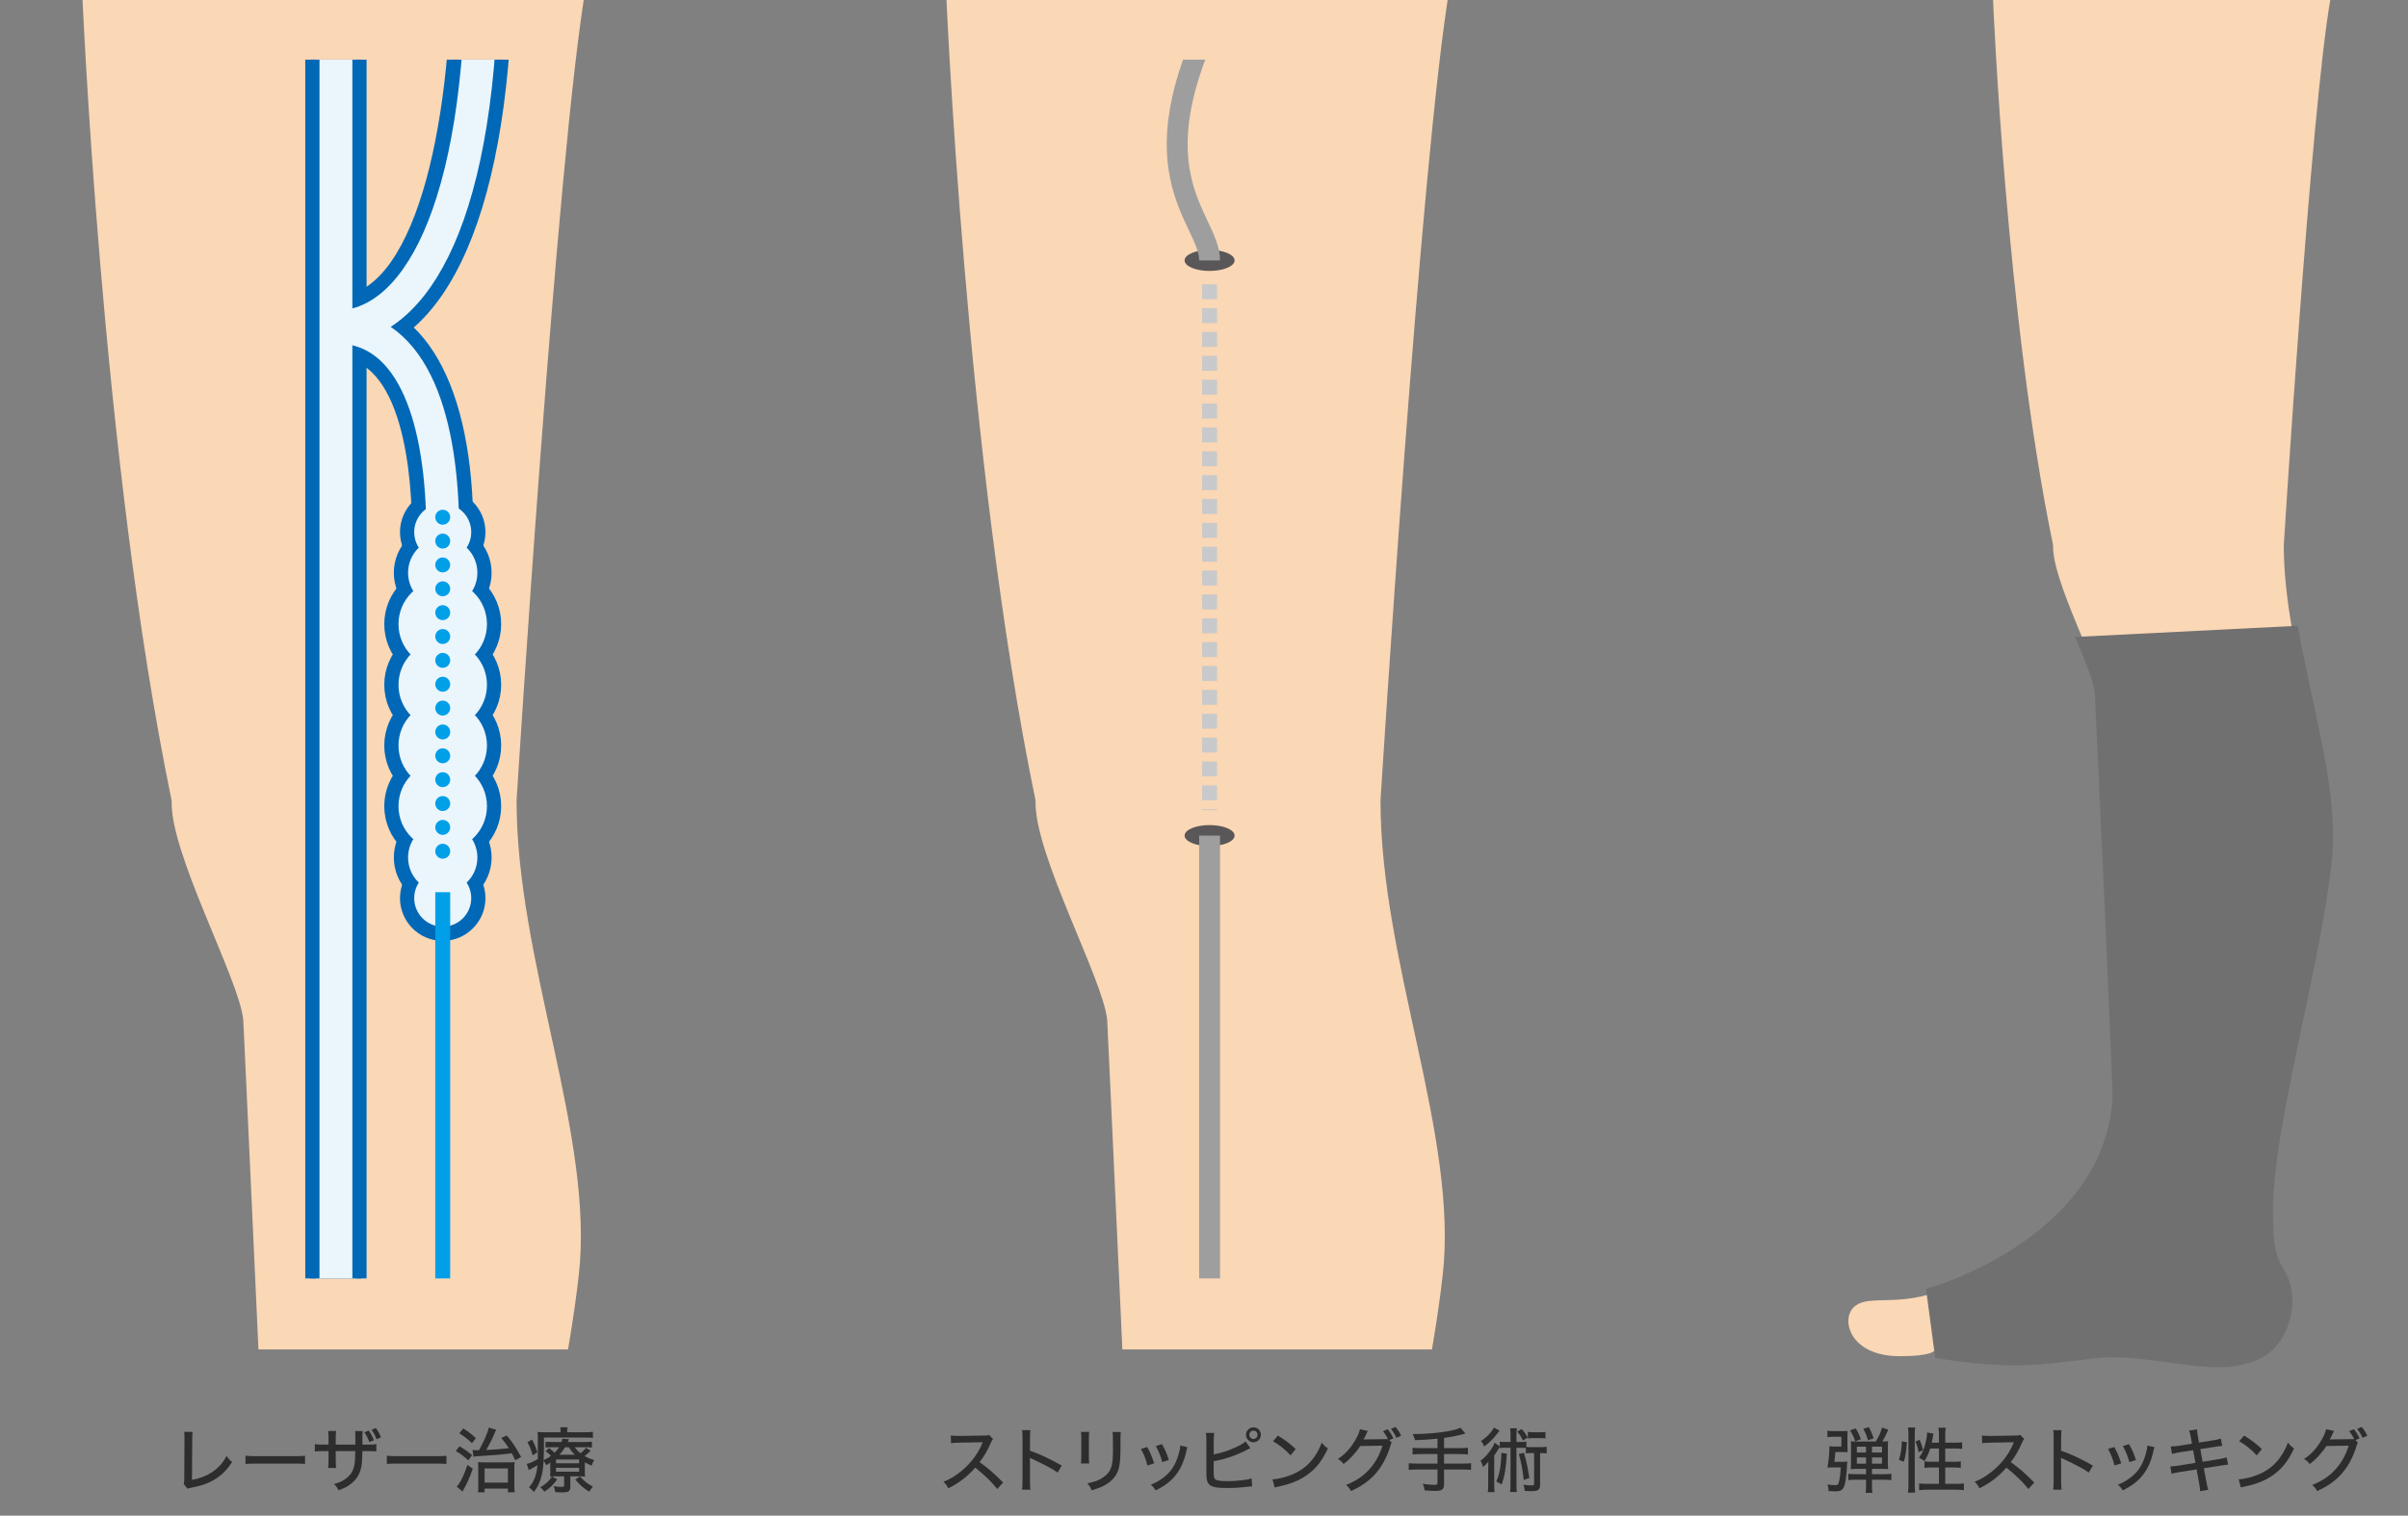 <?xml version="1.0" encoding="utf-8"?>
<!-- Generator: Adobe Illustrator 25.1.0, SVG Export Plug-In . SVG Version: 6.00 Build 0)  -->
<svg version="1.1" id="レイヤー_1" xmlns="http://www.w3.org/2000/svg" xmlns:xlink="http://www.w3.org/1999/xlink" x="0px"
	 y="0px" viewBox="0 0 682.401 429.549" style="enable-background:new 0 0 682.401 429.549;" xml:space="preserve">
<rect x="0" y="0" width="682.401" height="429.549" fill="#808080" stroke="none"/>
<style type="text/css">
	.st0{fill:#2D2D2D;}
	.st1{clip-path:url(#SVGID_2_);}
	.st2{fill:#FAD7B5;}
	.st3{clip-path:url(#SVGID_4_);fill:#595757;}
	.st4{clip-path:url(#SVGID_6_);fill:#595757;}
	.st5{clip-path:url(#SVGID_8_);fill:none;stroke:#9E9E9F;stroke-width:5.917;stroke-miterlimit:10;}
	.st6{clip-path:url(#SVGID_10_);fill:none;stroke:#9E9E9F;stroke-width:5.917;stroke-miterlimit:10;}
	
		.st7{clip-path:url(#SVGID_12_);fill:none;stroke:#C8C9CA;stroke-width:4.226;stroke-miterlimit:10;stroke-dasharray:4.226,2.536;}
	.st8{clip-path:url(#SVGID_14_);}
	.st9{clip-path:url(#SVGID_16_);}
	.st10{fill:#0068B6;}
	.st11{fill:none;stroke:#0068B6;stroke-width:2.982;stroke-miterlimit:10;}
	.st12{clip-path:url(#SVGID_18_);}
	.st13{fill:none;stroke:#EAF5FC;stroke-width:9.32;stroke-miterlimit:10;}
	.st14{fill:#EAF5FC;}
	.st15{clip-path:url(#SVGID_20_);fill:none;stroke:#009FE8;stroke-width:4.226;stroke-miterlimit:10;}
	
		.st16{clip-path:url(#SVGID_22_);fill:none;stroke:#009FE8;stroke-width:4.226;stroke-linecap:round;stroke-linejoin:round;stroke-miterlimit:10;stroke-dasharray:0,6.762;}
	.st17{clip-path:url(#SVGID_24_);}
	.st18{clip-path:url(#SVGID_26_);}
	.st19{fill:#717071;}
</style>
<g>
	<path class="st0" d="M54.583,405.805c-0.08,0.58-0.101,1-0.101,2.38l-0.08,11.223c2.161-0.38,4.001-1.101,5.562-2.101
		c1.9-1.26,3.181-2.66,4.241-4.681c0.66,0.9,0.86,1.14,1.58,1.721c-1.34,2.04-2.62,3.38-4.321,4.54
		c-1.92,1.301-4.021,2.101-7.141,2.701c-0.601,0.12-0.841,0.18-1.161,0.32l-1.1-1.341c0.14-0.44,0.16-0.74,0.16-1.74l0.06-10.603
		c0-0.2,0-0.38,0-0.54c0-0.98-0.02-1.4-0.08-1.9L54.583,405.805z"/>
	<path class="st0" d="M69.567,412.547c0.74,0.1,1.601,0.14,3.08,0.14h10.822c1.721,0,2.201-0.02,2.981-0.12v2.321
		c-0.881-0.08-1.521-0.101-3.001-0.101H72.667c-1.681,0-2.28,0.021-3.101,0.101L69.567,412.547L69.567,412.547z"/>
	<path class="st0" d="M100.704,409.406v-1.801c0-1.3,0-1.561-0.08-2.04h2.161c-0.061,0.479-0.061,0.6-0.08,1.34
		c0,0.78,0,0.801,0,2.501h1.44c1.319,0,1.76-0.021,2.5-0.141v2.081c-0.68-0.08-1.24-0.101-2.461-0.101h-1.5
		c-0.06,2.701-0.06,2.701-0.14,3.461c-0.28,2.48-1.141,4.181-2.861,5.621c-1.04,0.881-1.979,1.4-3.761,2.021
		c-0.319-0.72-0.54-1.02-1.26-1.76c1.801-0.54,2.82-1.041,3.82-1.921c1.36-1.2,1.94-2.521,2.121-4.881
		c0.04-0.54,0.06-1.24,0.08-2.541h-5.541v2.361c0,1.04,0.039,1.92,0.1,2.42h-2.24c0.06-0.64,0.1-1.42,0.1-2.36v-2.421h-1.42
		c-1.181,0-1.641,0.021-2.461,0.101v-2.081c0.82,0.12,1.221,0.141,2.501,0.141h1.38v-1.841c0-0.7-0.04-1.6-0.1-2.021h2.26
		c-0.08,0.58-0.119,1.28-0.119,2.001v1.86L100.704,409.406L100.704,409.406z M104.505,405.445c0.681,0.98,0.98,1.54,1.461,2.721
		l-1.301,0.52c-0.36-0.979-0.84-1.96-1.42-2.78L104.505,405.445z M106.526,404.705c0.721,1.04,1.061,1.66,1.44,2.641l-1.26,0.54
		c-0.381-1-0.78-1.801-1.4-2.721L106.526,404.705z"/>
	<path class="st0" d="M109.626,412.547c0.74,0.1,1.601,0.14,3.08,0.14h10.822c1.721,0,2.201-0.02,2.981-0.12v2.321
		c-0.881-0.08-1.521-0.101-3.001-0.101h-10.782c-1.681,0-2.28,0.021-3.101,0.101L109.626,412.547L109.626,412.547z"/>
	<path class="st0" d="M130.211,409.886c1.421,0.82,2.101,1.301,3.581,2.461l-1.061,1.521c-1.279-1.141-2.14-1.801-3.58-2.661
		L130.211,409.886z M133.973,416.248c-0.841,2.42-1.501,3.94-2.501,5.701c-0.2,0.38-0.3,0.54-0.4,0.76l-1.64-1.4
		c1.12-1.28,2.08-3.24,3.021-6.142L133.973,416.248z M131.312,404.825c1.561,1.021,2.221,1.54,3.561,2.761l-1.14,1.42
		c-1.101-1.1-2.101-1.88-3.562-2.801L131.312,404.825z M133.893,410.927c0.399,0.04,0.56,0.06,0.979,0.06c0.12,0,0.28,0,0.86,0
		c1.4-2.46,2.48-4.921,2.78-6.401l2.101,0.601c-0.14,0.26-0.2,0.42-0.399,0.88c-0.7,1.681-1.4,3.061-2.421,4.861
		c2.28-0.101,4.401-0.261,6.422-0.5c-0.7-1.101-1.141-1.681-2.161-2.901l1.561-0.7c1.721,2.061,2.381,3.061,4.081,6.102l-1.681,0.9
		c-0.48-1-0.62-1.301-0.98-1.961c-2.26,0.301-5.421,0.58-8.422,0.74c-1.76,0.12-1.84,0.12-2.42,0.221L133.893,410.927z
		 M137.333,422.928h-1.881c0.061-0.52,0.08-1.06,0.08-1.98v-4.681c0-0.82-0.02-1.36-0.08-1.9c0.561,0.06,1.081,0.08,1.881,0.08
		h6.501c0.94,0,1.541-0.021,2.001-0.08c-0.061,0.48-0.08,0.96-0.08,2.08v4.241c0,1.12,0.04,1.761,0.12,2.24h-1.94v-1.06h-6.602
		V422.928z M137.333,420.168h6.602v-4.021h-6.602V420.168z"/>
	<path class="st0" d="M165.731,416.668c0,1,0,1.24,0.061,1.8c-0.54-0.06-1-0.08-1.7-0.08h-2.461v3.061
		c0,1.121-0.52,1.501-2.12,1.501c-0.74,0-1.4-0.021-2.201-0.101c-0.04-0.64-0.14-1.02-0.42-1.68c0.801,0.14,1.501,0.22,2.181,0.22
		c0.7,0,0.8-0.06,0.8-0.48v-2.521h-2.14c-0.86,0-1.28,0.021-1.841,0.08c0.04-0.54,0.061-0.82,0.061-1.78v-2.16
		c-0.381,0.26-0.44,0.28-1.141,0.72c-0.28-0.56-0.42-0.8-0.76-1.24c-0.141,2.421-0.341,3.641-0.841,5.161
		c-0.46,1.461-0.9,2.28-1.92,3.681c-0.521-0.64-0.74-0.859-1.381-1.32c1.461-1.66,2.161-3.5,2.4-6.301
		c-0.68,0.439-1.54,0.94-2.04,1.18c-0.1,0.061-0.26,0.16-0.4,0.24l-0.58-1.78c0.761-0.14,1.841-0.62,3.121-1.36l0.02-2.78
		c0-3.421,0-4.121-0.1-4.921c0.7,0.08,1.4,0.1,2.38,0.1h4.161v-0.18c0-0.521-0.02-0.86-0.1-1.24h2.08c-0.08,0.38-0.12,0.7-0.12,1.24
		v0.18h4.941c1.08,0,1.74-0.04,2.36-0.12v1.721c-0.7-0.08-1.18-0.101-2.181-0.101h-11.702v3.141c0,0.98-0.021,1.801-0.1,3.281
		c0.84-0.4,1.479-0.761,2.1-1.24c-0.56-0.58-0.899-0.86-1.56-1.32l1.04-0.88c0.72,0.56,1.1,0.899,1.54,1.32
		c0.54-0.541,0.9-0.98,1.28-1.561h-2.061c-0.84,0-1.3,0.02-1.78,0.08v-1.641c0.521,0.06,0.92,0.08,1.841,0.08h2.7
		c0.16-0.54,0.18-0.641,0.22-0.94l1.9,0.16c-0.159,0.32-0.22,0.42-0.38,0.78h4.841c0.9,0,1.421-0.021,2.021-0.1v1.68
		c-0.54-0.08-1.06-0.1-1.96-0.1h-2.9c0.58,0.8,0.859,1.1,1.64,1.72c0.681-0.54,1.101-0.979,1.501-1.56l1.36,0.84
		c-0.86,0.8-1.081,1-1.721,1.5c0.94,0.54,1.54,0.78,2.74,1.141c-0.399,0.64-0.54,0.94-0.76,1.58c-0.86-0.36-1.221-0.54-1.921-0.94
		v2.239H165.731z M150.768,407.985c0.681,1.241,1,2.001,1.521,3.602l-1.341,0.859c-0.439-1.56-0.779-2.44-1.46-3.74L150.768,407.985
		z M157.91,419.248c-1.181,1.62-2.021,2.44-3.621,3.501c-0.52-0.681-0.72-0.88-1.18-1.24c1.68-1,2.46-1.7,3.32-3.081L157.91,419.248
		z M157.57,414.707h6.541v-1.08h-6.541V414.707z M157.57,417.088h6.541v-1.12h-6.541V417.088z M162.891,412.287
		c-0.721-0.721-1.061-1.141-1.701-2.141h-1.06c-0.46,0.8-0.96,1.46-1.58,2.141H162.891z M164.351,418.428
		c1.24,1.381,2.08,2.041,3.681,2.881c-0.36,0.4-0.7,0.86-1.021,1.44c-1.68-1-2.58-1.801-3.98-3.421L164.351,418.428z"/>
</g>
<g>
	<path class="st0" d="M282.615,421.989c-1.58-2.001-3.781-4.102-6.241-6.062c-2.32,2.62-4.501,4.301-7.642,5.861
		c-0.44-0.86-0.641-1.12-1.36-1.86c1.54-0.601,2.5-1.141,4.021-2.221c3.081-2.221,5.562-5.281,6.901-8.502
		c0.061-0.18,0.061-0.18,0.12-0.3c0.04-0.08,0.04-0.08,0.08-0.181c-0.24,0.021-0.36,0.021-0.62,0.021l-5.801,0.1
		c-1.24,0.021-1.621,0.04-2.561,0.16l-0.061-2.181c0.681,0.08,1.181,0.12,2.061,0.12c0.08,0,0.3,0,0.54,0l6.661-0.1
		c0.961,0,1.141-0.04,1.581-0.2l1.12,1.181c-0.24,0.26-0.4,0.54-0.601,1.02c-0.96,2.221-1.98,3.981-3.2,5.521
		c2.521,1.82,4.121,3.221,6.661,5.781L282.615,421.989z"/>
	<path class="st0" d="M289.644,422.169c0.101-0.86,0.12-1.36,0.12-2.561v-11.902c0-1.381-0.02-1.841-0.12-2.4h2.36
		c-0.08,0.64-0.12,1.32-0.12,2.44v3.381c2.861,1,5.662,2.32,9.002,4.221l-1.16,1.98c-0.9-0.62-1.42-0.94-2.48-1.521
		c-1.521-0.82-3.7-1.9-4.781-2.36c-0.34-0.141-0.34-0.141-0.64-0.341c0,0.28,0,0.28,0.04,0.78c0,0.181,0.02,0.801,0.02,1.001v4.721
		c0,1.061,0.04,1.82,0.12,2.561L289.644,422.169L289.644,422.169z"/>
	<path class="st0" d="M308.67,405.805c-0.06,0.479-0.06,0.479-0.1,2.14v4.382c0,1.12,0.02,1.8,0.1,2.42h-2.34
		c0.08-0.8,0.1-1.26,0.1-2.42v-4.382c0-1.04-0.02-1.54-0.1-2.14H308.67z M317.632,405.845c-0.08,0.64-0.1,0.92-0.1,2.2v2.16
		c0,3.161-0.16,4.881-0.521,6.102c-0.56,1.92-1.86,3.44-3.881,4.581c-1,0.56-1.98,0.94-3.78,1.48c-0.32-0.841-0.5-1.141-1.2-2.001
		c2-0.399,2.94-0.72,3.98-1.36c1.74-1.02,2.661-2.26,3.001-4.021c0.18-0.92,0.28-2.261,0.28-4.161l-0.021-0.74v-2.021
		c0-1.5-0.02-1.68-0.1-2.22L317.632,405.845L317.632,405.845z"/>
	<path class="st0" d="M325.096,410.086c0.841,1.461,1.221,2.4,1.98,4.621l-1.9,0.62c-0.5-1.9-0.96-3.101-1.84-4.681L325.096,410.086
		z M336.499,410.126c-0.12,0.301-0.141,0.38-0.261,0.961c-0.58,2.72-1.521,4.94-2.841,6.681c-1.42,1.9-3.141,3.241-5.9,4.621
		c-0.421-0.72-0.641-0.98-1.36-1.641c1.38-0.54,2.18-0.979,3.341-1.82c2.34-1.7,3.7-3.78,4.58-6.981c0.28-0.96,0.4-1.66,0.4-2.28
		L336.499,410.126z M329.297,409.286c1.061,1.94,1.421,2.801,1.94,4.48l-1.86,0.601c-0.38-1.48-0.98-3.001-1.82-4.561
		L329.297,409.286z"/>
	<path class="st0" d="M343.958,412.186c2.141-0.399,4.121-1.04,6.201-2c1.421-0.66,2.221-1.141,2.82-1.66l1.36,1.88
		c-0.359,0.16-0.399,0.18-0.899,0.44c-1.681,0.9-3.661,1.72-5.582,2.32c-1.54,0.48-1.54,0.48-3.92,0.94v2.721c0,0.02,0,0.06,0,0.1
		c0,0.1,0,0.22,0,0.26c0,1.261,0.08,1.7,0.399,2.001c0.36,0.399,1.541,0.58,3.621,0.58c1.32,0,3.24-0.141,4.661-0.34
		c0.82-0.12,1.22-0.2,2.08-0.44l0.141,2.24c-0.08,0-0.541,0.04-1.381,0.141c-2.12,0.239-3.9,0.34-5.841,0.34
		c-2.621,0-4.001-0.24-4.781-0.86c-0.521-0.4-0.8-1.021-0.9-1.98c-0.04-0.34-0.06-0.72-0.06-1.74v-8.742
		c-0.021-1.1-0.04-1.66-0.12-2.301h2.34c-0.1,0.74-0.14,1.261-0.14,2.321v3.779H343.958z M357.322,406.626
		c0,1.16-0.94,2.12-2.101,2.12s-2.121-0.96-2.121-2.12c0-1.161,0.94-2.121,2.121-2.121
		C356.381,404.505,357.322,405.445,357.322,406.626z M354.04,406.626c0,0.64,0.521,1.18,1.181,1.18c0.64,0,1.16-0.52,1.16-1.18
		s-0.521-1.181-1.16-1.181C354.561,405.445,354.04,405.966,354.04,406.626z"/>
	<path class="st0" d="M360.619,419.248c1.62-0.06,4.041-0.68,5.881-1.5c2.501-1.101,4.381-2.621,5.962-4.861
		c0.9-1.32,1.48-2.4,2.101-4.041c0.66,0.82,0.92,1.061,1.74,1.641c-1.66,3.621-3.541,5.941-6.241,7.762
		c-2.021,1.38-4.501,2.36-7.562,3.001c-0.761,0.159-0.841,0.18-1.261,0.319L360.619,419.248z M362.14,406.845
		c2.28,1.42,3.541,2.381,5.041,3.82l-1.44,1.78c-1.54-1.64-3.161-2.94-4.981-4L362.14,406.845z"/>
	<path class="st0" d="M394.401,408.826c-0.16,0.2-0.22,0.38-0.42,1.06c-0.881,2.941-2.341,5.662-4.062,7.643
		c-1.84,2.1-4.061,3.681-7.062,5.041c-0.46-0.82-0.68-1.101-1.4-1.721c3.041-1.24,5.042-2.621,6.922-4.801
		c1.46-1.681,2.7-3.981,3.4-6.342l-6.321,0.101c-0.58,0.939-1.24,1.78-2.28,2.92c-0.82,0.881-1.42,1.421-2.42,2.181
		c-0.521-0.68-0.761-0.9-1.621-1.42c2.221-1.501,3.681-3.121,5.121-5.682c0.681-1.22,1.021-2.04,1.12-2.761l2.281,0.5
		c-0.16,0.221-0.16,0.221-0.421,0.761c-0.42,0.92-0.56,1.22-0.819,1.68c0.159-0.04,0.439-0.04,0.859-0.06l6.062-0.08
		c-0.32-0.7-0.86-1.561-1.42-2.24l1.34-0.561c0.74,0.921,1.101,1.48,1.601,2.581l-1.141,0.5L394.401,408.826z M395.481,404.405
		c0.7,0.84,1.141,1.521,1.58,2.48l-1.34,0.6c-0.42-0.939-0.9-1.74-1.54-2.54L395.481,404.405z"/>
	<path class="st0" d="M407.368,407.725c-0.399,0.04-0.399,0.04-1.5,0.141c-1.021,0.119-3.061,0.22-4.881,0.279
		c-0.16-0.72-0.261-0.96-0.66-1.74c0.32,0,0.56,0,0.74,0c2.74,0,6.441-0.3,8.882-0.72c1.92-0.34,2.96-0.62,3.94-1.061l1.4,1.66
		c-2.721,0.7-4.241,1.001-6.062,1.221v2.9h4.421c1.061,0,1.721-0.04,2.341-0.12v1.921c-0.62-0.08-1.36-0.12-2.32-0.12h-4.441v2.7
		h5.342c1.06,0,1.7-0.04,2.32-0.12v1.921c-0.681-0.08-1.301-0.12-2.32-0.12h-5.342v4.201c0,1.42-0.58,1.86-2.44,1.86
		c-0.86,0-2.101-0.061-3.08-0.16c-0.08-0.74-0.181-1.12-0.5-1.86c1.16,0.2,2.521,0.319,3.42,0.319c0.561,0,0.74-0.14,0.74-0.62
		v-3.74h-5.841c-1,0-1.641,0.04-2.301,0.12v-1.921c0.62,0.08,1.261,0.12,2.301,0.12h5.841v-2.7h-4.721c-0.86,0-1.66,0.04-2.341,0.12
		v-1.921c0.62,0.08,1.28,0.12,2.341,0.12h4.721L407.368,407.725L407.368,407.725z"/>
	<path class="st0" d="M433.766,411.806c-0.641,0-0.94,0.02-1.36,0.08v-1.521c-0.38-0.04-0.72-0.06-1.28-0.06h-1.38v10.182
		c0,1.061,0.02,1.601,0.12,2.341h-1.921c0.08-0.721,0.12-1.301,0.12-2.341v-10.182h-1.641c-0.64,0-0.98,0.02-1.4,0.1v-0.36
		c-0.04,0.08-0.04,0.08-0.18,0.261c-0.04,0.08-0.1,0.18-0.18,0.319c-0.301,0.521-0.881,1.4-1.221,1.86v8.082
		c0,1.141,0.021,1.7,0.1,2.301h-1.92c0.08-0.641,0.12-1.24,0.12-2.341v-4.061c0-0.761,0-1.04,0.04-2.24
		c-0.42,0.56-0.92,1.06-1.5,1.52c-0.221-0.819-0.36-1.14-0.74-1.76c1.18-0.86,1.96-1.7,3.08-3.301c0.36-0.521,0.78-1.341,0.94-1.801
		l1.46,1.04v-1.359c0.5,0.079,0.9,0.1,1.78,0.1h1.261v-1.82c0-0.94-0.04-1.4-0.12-2.061h1.921c-0.101,0.68-0.12,1.12-0.12,2.061
		v1.82h1.02c0.86,0,1.261-0.021,1.78-0.1v1.5c0.28,0.04,0.641,0.06,1.221,0.06h2.9c0.801,0,1.181-0.02,1.641-0.1v1.88
		c-0.48-0.08-0.86-0.1-1.641-0.1h-0.22v8.941c0,1.48-0.54,1.861-2.541,1.861c-0.56,0-1.18-0.021-1.82-0.061
		c-0.06-0.76-0.16-1.28-0.38-1.761c0.88,0.12,1.561,0.181,2.4,0.181c0.5,0,0.641-0.101,0.641-0.44v-8.722h-0.98V411.806z
		 M424.964,405.485c-0.2,0.22-0.2,0.22-0.78,0.96c-1.021,1.341-2.28,2.541-3.581,3.48c-0.28-0.699-0.399-0.92-0.9-1.54
		c1.661-1.08,3.021-2.521,3.661-3.82L424.964,405.485z M427.025,411.967c-0.24,4.181-0.66,6.581-1.501,8.781
		c-0.56-0.42-0.84-0.6-1.5-0.88c0.5-1.12,0.78-2.08,1.021-3.301c0.22-1.28,0.399-3.08,0.439-4.82L427.025,411.967z M431.245,404.985
		c0.76,0.88,1.12,1.4,1.7,2.4l-1.36,0.86c-0.54-1.12-0.8-1.521-1.601-2.521L431.245,404.985z M431.866,411.707
		c0.7,2.4,1.141,4.461,1.54,7.161l-1.6,0.561c-0.341-3.102-0.74-5.222-1.381-7.342L431.866,411.707z M437.967,407.666
		c-0.44-0.08-0.9-0.101-1.541-0.101h-1.92c-0.58,0-1.08,0.04-1.521,0.101v-1.86c0.4,0.06,0.9,0.1,1.54,0.1h1.9
		c0.681,0,1.121-0.02,1.541-0.1v1.86H437.967z"/>
</g>
<g>
	<path class="st0" d="M521.915,414.287c0.819,0,1.12-0.02,1.6-0.08c-0.08,0.601-0.08,0.601-0.14,1.82
		c-0.12,2.36-0.4,4.241-0.76,5.201c-0.44,1.12-1.001,1.421-2.681,1.421c-0.4,0-0.94-0.021-1.741-0.08c0-0.761-0.079-1.2-0.319-1.86
		c0.88,0.14,1.6,0.199,2.24,0.199c0.7,0,0.9-0.239,1.141-1.46c0.18-0.82,0.3-1.881,0.399-3.581h-2.3c-0.7,0-0.921,0-1.48,0.04
		c0.34-1.86,0.56-4.16,0.56-5.621c0-0.14,0-0.24,0-0.42c0.5,0.06,0.721,0.08,1.541,0.08h1.86v-2.761h-2.181
		c-0.721,0-1.32,0.04-1.78,0.101v-1.821c0.54,0.08,1.08,0.12,1.9,0.12h2.28c0.84,0,1.16-0.02,1.54-0.06
		c-0.04,0.42-0.06,0.88-0.06,1.46v2.861c0.02,1.26,0.02,1.26,0.06,1.7c-0.439-0.04-0.68-0.04-1.34-0.04h-2.121
		c-0.079,0.92-0.159,1.76-0.279,2.78L521.915,414.287L521.915,414.287z M526.376,416.287c-0.841,0-1.381,0.021-1.881,0.08
		c0.04-0.46,0.06-0.819,0.06-1.76v-4.381c0-0.98-0.02-1.341-0.06-1.78c0.44,0.06,0.9,0.08,1.74,0.08h5.361
		c0.82-1.36,1.3-2.421,1.761-3.941l1.76,0.601c-0.78,1.74-1.06,2.3-1.68,3.341c0.859,0,1.18-0.021,1.64-0.08
		c-0.06,0.46-0.08,1.08-0.08,1.86v4.221c0,0.74,0.021,1.38,0.08,1.84c-0.479-0.06-1.02-0.08-1.82-0.08h-2.761v1.501h3.201
		c1.14,0,1.76-0.04,2.301-0.12v1.801c-0.7-0.08-1.501-0.12-2.321-0.12h-3.181v1.5c0,1.101,0.021,1.641,0.12,2.24h-1.92
		c0.1-0.6,0.12-1.14,0.12-2.24v-1.5h-2.621c-0.94,0-1.76,0.04-2.4,0.12v-1.781c0.521,0.061,1.24,0.101,2.36,0.101h2.661v-1.501
		h-2.44V416.287z M525.756,408.466c-0.44-1.3-0.7-1.84-1.48-3.081l1.62-0.58c0.68,1.141,1.061,1.961,1.48,3.062L525.756,408.466z
		 M526.216,409.986v1.66h2.601v-1.66H526.216z M526.216,413.047v1.761h2.601v-1.761H526.216z M529.357,408.166
		c-0.341-1.24-0.681-2.041-1.32-3.221l1.601-0.5c0.6,1.16,0.96,2.04,1.319,3.181L529.357,408.166z M530.496,411.646h2.841v-1.66
		h-2.841V411.646z M530.496,414.807h2.841v-1.761h-2.841V414.807z"/>
	<path class="st0" d="M538.138,413.726c0.56-1.86,0.779-3.221,0.819-5.221l1.421,0.2c-0.12,2.301-0.34,3.82-0.841,5.562
		L538.138,413.726z M540.699,423.009c0.1-0.68,0.14-1.58,0.14-2.44v-13.923c0-0.82-0.04-1.4-0.14-2.08h2.04
		c-0.08,0.66-0.12,1.22-0.12,2.08v14.043c0,0.96,0.04,1.62,0.12,2.32H540.699z M543.719,411.566c-0.261-1.4-0.42-1.92-0.9-3.021
		l1.18-0.521c0.381,0.841,0.7,1.781,0.98,2.961L543.719,411.566z M546.999,410.506c-0.46,1.461-0.84,2.281-1.601,3.562
		c-0.66-0.44-0.68-0.46-1.58-0.921c1.061-1.479,1.641-2.9,2.061-5.101c0.18-0.88,0.24-1.44,0.24-2.08l1.82,0.34
		c-0.061,0.2-0.061,0.26-0.12,0.6c-0.06,0.42-0.24,1.301-0.38,1.961h2.04v-2.161c0-0.8-0.04-1.42-0.14-2.08h2.061
		c-0.101,0.62-0.141,1.261-0.141,2.08v2.161h2.661c1.04,0,1.64-0.04,2.141-0.12v1.88c-0.66-0.08-1.421-0.12-2.121-0.12h-2.681v3.762
		h2.301c0.96,0,1.561-0.04,2.101-0.12v1.86c-0.54-0.08-1.181-0.12-2.12-0.12h-2.281v4.641h3.001c0.96,0,1.681-0.04,2.28-0.12v1.921
		c-0.68-0.101-1.38-0.141-2.28-0.141h-8.122c-0.88,0-1.58,0.04-2.28,0.141v-1.921c0.601,0.08,1.341,0.12,2.28,0.12h3.341v-4.641
		h-1.96c-0.841,0-1.621,0.04-2.141,0.12v-1.86c0.56,0.08,1.08,0.12,1.92,0.12h2.181v-3.762h-2.481V410.506z"/>
	<path class="st0" d="M574.831,421.989c-1.58-2.001-3.781-4.102-6.241-6.062c-2.32,2.62-4.501,4.301-7.642,5.861
		c-0.44-0.86-0.641-1.12-1.36-1.86c1.54-0.601,2.5-1.141,4.021-2.221c3.081-2.221,5.562-5.281,6.901-8.502
		c0.061-0.18,0.061-0.18,0.12-0.3c0.04-0.08,0.04-0.08,0.08-0.181c-0.24,0.021-0.36,0.021-0.62,0.021l-5.801,0.1
		c-1.24,0.021-1.621,0.04-2.561,0.16l-0.061-2.181c0.681,0.08,1.181,0.12,2.061,0.12c0.08,0,0.3,0,0.54,0l6.661-0.1
		c0.961,0,1.141-0.04,1.581-0.2l1.12,1.181c-0.24,0.26-0.4,0.54-0.601,1.02c-0.96,2.221-1.98,3.981-3.2,5.521
		c2.521,1.82,4.121,3.221,6.661,5.781L574.831,421.989z"/>
	<path class="st0" d="M581.861,422.169c0.101-0.86,0.12-1.36,0.12-2.561v-11.902c0-1.381-0.02-1.841-0.12-2.4h2.36
		c-0.08,0.64-0.12,1.32-0.12,2.44v3.381c2.861,1,5.661,2.32,9.002,4.221l-1.16,1.98c-0.899-0.62-1.42-0.94-2.48-1.521
		c-1.521-0.82-3.7-1.9-4.781-2.36c-0.34-0.141-0.34-0.141-0.64-0.341c0,0.28,0,0.28,0.04,0.78c0,0.181,0.02,0.801,0.02,1.001v4.721
		c0,1.061,0.04,1.82,0.12,2.561L581.861,422.169L581.861,422.169z"/>
	<path class="st0" d="M599.153,410.086c0.841,1.461,1.221,2.4,1.98,4.621l-1.9,0.62c-0.5-1.9-0.96-3.101-1.84-4.681L599.153,410.086
		z M610.556,410.126c-0.12,0.301-0.141,0.38-0.261,0.961c-0.58,2.72-1.521,4.94-2.841,6.681c-1.42,1.9-3.141,3.241-5.9,4.621
		c-0.421-0.72-0.641-0.98-1.36-1.641c1.38-0.54,2.18-0.979,3.341-1.82c2.34-1.7,3.7-3.78,4.58-6.981c0.28-0.96,0.4-1.66,0.4-2.28
		L610.556,410.126z M603.354,409.286c1.061,1.94,1.421,2.801,1.94,4.48l-1.86,0.601c-0.38-1.48-0.98-3.001-1.82-4.561
		L603.354,409.286z"/>
	<path class="st0" d="M620.877,407.466c-0.2-1.141-0.28-1.46-0.5-2.021l2.221-0.36c0.04,0.66,0.08,1.04,0.26,2.021l0.32,1.721
		l3.94-0.62c0.9-0.141,1.761-0.34,2.261-0.5l0.36,2.08c-0.681,0.04-0.961,0.061-2.261,0.28l-3.941,0.62l0.66,3.581l4.541-0.721
		c1.061-0.18,1.66-0.32,2.281-0.52l0.399,2.06c-0.5,0.021-0.5,0.021-2.28,0.301l-4.601,0.72l0.7,3.701
		c0.239,1.36,0.319,1.68,0.56,2.4l-2.301,0.4c-0.02-0.681-0.12-1.301-0.319-2.421l-0.681-3.761l-4.881,0.78
		c-1.101,0.18-1.641,0.28-2.221,0.46l-0.34-2.08c0.7,0,1.24-0.061,2.301-0.221l4.801-0.78l-0.641-3.58l-3.641,0.56
		c-1.14,0.181-1.78,0.32-2.36,0.48l-0.34-2.101c0.82-0.021,1.44-0.08,2.381-0.22l3.62-0.58L620.877,407.466z"/>
	<path class="st0" d="M634.422,419.248c1.62-0.06,4.041-0.68,5.881-1.5c2.501-1.101,4.381-2.621,5.962-4.861
		c0.9-1.32,1.48-2.4,2.101-4.041c0.66,0.82,0.92,1.061,1.74,1.641c-1.66,3.621-3.541,5.941-6.241,7.762
		c-2.021,1.38-4.501,2.36-7.562,3.001c-0.761,0.159-0.841,0.18-1.261,0.319L634.422,419.248z M635.943,406.845
		c2.28,1.42,3.541,2.381,5.041,3.82l-1.44,1.78c-1.54-1.64-3.161-2.94-4.981-4L635.943,406.845z"/>
	<path class="st0" d="M668.203,408.826c-0.16,0.2-0.22,0.38-0.42,1.06c-0.881,2.941-2.341,5.662-4.062,7.643
		c-1.84,2.1-4.061,3.681-7.062,5.041c-0.46-0.82-0.68-1.101-1.4-1.721c3.041-1.24,5.042-2.621,6.922-4.801
		c1.46-1.681,2.7-3.981,3.4-6.342l-6.321,0.101c-0.58,0.939-1.24,1.78-2.28,2.92c-0.82,0.881-1.42,1.421-2.42,2.181
		c-0.521-0.68-0.761-0.9-1.621-1.42c2.221-1.501,3.681-3.121,5.121-5.682c0.681-1.22,1.021-2.04,1.12-2.761l2.281,0.5
		c-0.16,0.221-0.16,0.221-0.421,0.761c-0.42,0.92-0.56,1.22-0.819,1.68c0.159-0.04,0.439-0.04,0.859-0.06l6.062-0.08
		c-0.32-0.7-0.86-1.561-1.42-2.24l1.34-0.561c0.74,0.921,1.101,1.48,1.601,2.581l-1.141,0.5L668.203,408.826z M669.284,404.405
		c0.7,0.84,1.141,1.521,1.58,2.48l-1.34,0.6c-0.42-0.939-0.9-1.74-1.54-2.54L669.284,404.405z"/>
</g>
<g>
	<g>
		<defs>
			<rect id="SVGID_1_" x="244.827" width="182.294" height="382.431"/>
		</defs>
		<clipPath id="SVGID_2_">
			<use xlink:href="#SVGID_1_"  style="overflow:visible;"/>
		</clipPath>
		<g class="st1">
			<path class="st2" d="M391.221,226.893c0,45.863,22.091,95.082,17.628,134.502c-5.533,48.867-26.351,116.085-24.762,151.956
				c0,15.17,3.176,18.69,5.843,23.64c5.242,9.751,1.402,27.221-10.497,32.509c-17.06,7.58-36.751-1.088-61.69-1.088
				c-9.182,0-28.866,4.335-47.242,3.25c-18.376-1.081-27.563-3.25-27.563-3.25s-1.309,2.169-14.436,2.169
				c-21,0-24.933-15.17-19.684-20.586c5.248-5.416,15.751-1.083,31.497-5.421c15.751-4.333,76.88-27.579,80.952-82.407
				c0.402-5.411-7.5-173.094-7.5-173.094c-1.068-11.466-20.833-47.186-20.298-62.179C273.526,130.503,268.03-4.133,268.03-4.133
				h142.893C402.679,43.31,391.221,226.893,391.221,226.893z"/>
		</g>
	</g>
</g>
<g>
	<g>
		<defs>
			<rect id="SVGID_3_" x="244.827" y="16.905" width="182.294" height="365.526"/>
		</defs>
		<clipPath id="SVGID_4_">
			<use xlink:href="#SVGID_3_"  style="overflow:visible;"/>
		</clipPath>
		<ellipse class="st3" cx="342.786" cy="73.802" rx="7.082" ry="2.982"/>
	</g>
	<g>
		<defs>
			<rect id="SVGID_5_" x="244.827" y="16.905" width="182.294" height="365.526"/>
		</defs>
		<clipPath id="SVGID_6_">
			<use xlink:href="#SVGID_5_"  style="overflow:visible;"/>
		</clipPath>
		<ellipse class="st4" cx="342.786" cy="236.81" rx="7.082" ry="2.982"/>
	</g>
	<g>
		<defs>
			<rect id="SVGID_7_" x="244.827" y="16.905" width="182.294" height="365.526"/>
		</defs>
		<clipPath id="SVGID_8_">
			<use xlink:href="#SVGID_7_"  style="overflow:visible;"/>
		</clipPath>
		<path class="st5" d="M348.283-4.133c-29.446,52.589-5.497,65.609-5.497,77.935"/>
	</g>
	<g>
		<defs>
			<rect id="SVGID_9_" x="244.827" y="16.905" width="182.294" height="365.526"/>
		</defs>
		<clipPath id="SVGID_10_">
			<use xlink:href="#SVGID_9_"  style="overflow:visible;"/>
		</clipPath>
		<line class="st6" x1="342.786" y1="236.81" x2="342.786" y2="362.303"/>
	</g>
	<g>
		<defs>
			<rect id="SVGID_11_" x="244.827" y="16.905" width="182.294" height="365.526"/>
		</defs>
		<clipPath id="SVGID_12_">
			<use xlink:href="#SVGID_11_"  style="overflow:visible;"/>
		</clipPath>
		<line class="st7" x1="342.786" y1="80.565" x2="342.786" y2="229.602"/>
	</g>
</g>
<g>
	<g>
		<defs>
			<rect id="SVGID_13_" width="182.294" height="382.431"/>
		</defs>
		<clipPath id="SVGID_14_">
			<use xlink:href="#SVGID_13_"  style="overflow:visible;"/>
		</clipPath>
		<g class="st8">
			<path class="st2" d="M146.394,226.893c0,45.863,22.091,95.082,17.628,134.502c-5.533,48.867-26.351,116.085-24.762,151.956
				c0,15.17,3.176,18.69,5.843,23.64c5.242,9.751,1.402,27.221-10.497,32.509c-17.06,7.58-36.751-1.088-61.69-1.088
				c-9.182,0-28.866,4.335-47.242,3.25c-18.376-1.081-27.563-3.25-27.563-3.25s-1.309,2.169-14.436,2.169
				c-21,0-24.933-15.17-19.684-20.586c5.248-5.416,15.751-1.083,31.497-5.421c15.751-4.333,76.88-27.579,80.952-82.407
				c0.402-5.411-7.5-173.094-7.5-173.094c-1.068-11.466-20.833-47.186-20.298-62.179C28.699,130.503,23.203-4.133,23.203-4.133
				h142.893C157.852,43.31,146.394,226.893,146.394,226.893z"/>
		</g>
	</g>
</g>
<g>
	<g>
		<defs>
			<rect id="SVGID_15_" x="10.483" y="16.905" width="182.294" height="345.398"/>
		</defs>
		<clipPath id="SVGID_16_">
			<use xlink:href="#SVGID_15_"  style="overflow:visible;"/>
		</clipPath>
		<g class="st9">
			<g>
				<rect x="88.002" y="-11.3" class="st10" width="14.394" height="476.779"/>
				<rect x="88.002" y="-11.3" class="st11" width="14.394" height="476.779"/>
			</g>
			<g>
				<path class="st10" d="M92.662,99.865V85.474h2.536c23.643,0,34.225-48.954,34.225-97.471v-2.536h14.394v2.536
					c0,70.046-18.175,111.863-48.619,111.863L92.662,99.865L92.662,99.865z"/>
				<path class="st11" d="M92.662,99.865V85.474h2.536c23.643,0,34.225-48.954,34.225-97.471v-2.536h14.394v2.536
					c0,70.046-18.175,111.863-48.619,111.863L92.662,99.865L92.662,99.865z"/>
			</g>
			<g>
				<path class="st10" d="M118.267,153.342v-2.536c0-15.317-2.247-50.94-23.068-50.94h-2.536V85.474h2.536
					c23.807,0,37.462,23.812,37.462,65.331v2.536h-14.394V153.342z"/>
				<path class="st11" d="M118.267,153.342v-2.536c0-15.317-2.247-50.94-23.068-50.94h-2.536V85.474h2.536
					c23.807,0,37.462,23.812,37.462,65.331v2.536h-14.394V153.342z"/>
			</g>
			<g>
				<path class="st10" d="M125.464,161.423c-5.855,0-10.619-4.764-10.619-10.617c0-5.856,4.764-10.62,10.619-10.62
					s10.619,4.764,10.619,10.62C136.082,156.658,131.318,161.423,125.464,161.423z"/>
				<path class="st11" d="M125.464,161.423c-5.855,0-10.619-4.764-10.619-10.617c0-5.856,4.764-10.62,10.619-10.62
					s10.619,4.764,10.619,10.62C136.082,156.658,131.318,161.423,125.464,161.423z"/>
			</g>
			<g>
				<path class="st10" d="M125.464,174.678c-6.816,0-12.36-5.544-12.36-12.359c0-6.817,5.545-12.362,12.36-12.362
					c6.815,0,12.36,5.545,12.36,12.362C137.824,169.134,132.279,174.678,125.464,174.678z"/>
				<path class="st11" d="M125.464,174.678c-6.816,0-12.36-5.544-12.36-12.359c0-6.817,5.545-12.362,12.36-12.362
					c6.815,0,12.36,5.545,12.36,12.362C137.824,169.134,132.279,174.678,125.464,174.678z"/>
			</g>
			<g>
				<path class="st10" d="M125.464,191.952c-8.311,0-15.074-6.762-15.074-15.073s6.763-15.076,15.074-15.076
					s15.074,6.765,15.074,15.076C140.538,185.191,133.775,191.952,125.464,191.952z"/>
				<path class="st11" d="M125.464,191.952c-8.311,0-15.074-6.762-15.074-15.073s6.763-15.076,15.074-15.076
					s15.074,6.765,15.074,15.076C140.538,185.191,133.775,191.952,125.464,191.952z"/>
			</g>
			<g>
				<g>
					<path class="st10" d="M125.464,265.155c-5.855,0-10.619-4.764-10.619-10.62c0-5.853,4.764-10.617,10.619-10.617
						s10.619,4.764,10.619,10.617C136.082,260.391,131.318,265.155,125.464,265.155z"/>
					<path class="st11" d="M125.464,265.155c-5.855,0-10.619-4.764-10.619-10.62c0-5.853,4.764-10.617,10.619-10.617
						s10.619,4.764,10.619,10.617C136.082,260.391,131.318,265.155,125.464,265.155z"/>
				</g>
				<g>
					<path class="st10" d="M125.464,255.382c-6.816,0-12.36-5.545-12.36-12.362c0-6.814,5.545-12.359,12.36-12.359
						c6.815,0,12.36,5.545,12.36,12.359C137.824,249.838,132.279,255.382,125.464,255.382z"/>
					<path class="st11" d="M125.464,255.382c-6.816,0-12.36-5.545-12.36-12.362c0-6.814,5.545-12.359,12.36-12.359
						c6.815,0,12.36,5.545,12.36,12.359C137.824,249.838,132.279,255.382,125.464,255.382z"/>
				</g>
			</g>
			<g>
				<path class="st10" d="M125.464,209.148c-8.311,0-15.074-6.765-15.074-15.076s6.763-15.073,15.074-15.073
					s15.074,6.762,15.074,15.073S133.775,209.148,125.464,209.148z"/>
				<path class="st11" d="M125.464,209.148c-8.311,0-15.074-6.765-15.074-15.076s6.763-15.073,15.074-15.073
					s15.074,6.762,15.074,15.073S133.775,209.148,125.464,209.148z"/>
			</g>
			<g>
				<path class="st10" d="M125.464,226.34c-8.311,0-15.074-6.762-15.074-15.073c0-8.314,6.763-15.076,15.074-15.076
					s15.074,6.762,15.074,15.076C140.538,219.579,133.775,226.34,125.464,226.34z"/>
				<path class="st11" d="M125.464,226.34c-8.311,0-15.074-6.762-15.074-15.073c0-8.314,6.763-15.076,15.074-15.076
					s15.074,6.762,15.074,15.076C140.538,219.579,133.775,226.34,125.464,226.34z"/>
			</g>
			<g>
				<path class="st10" d="M125.464,243.536c-8.311,0-15.074-6.762-15.074-15.076c0-8.311,6.763-15.073,15.074-15.073
					s15.074,6.762,15.074,15.073C140.538,236.774,133.775,243.536,125.464,243.536z"/>
				<path class="st11" d="M125.464,243.536c-8.311,0-15.074-6.762-15.074-15.076c0-8.311,6.763-15.073,15.074-15.073
					s15.074,6.762,15.074,15.073C140.538,236.774,133.775,243.536,125.464,243.536z"/>
			</g>
		</g>
	</g>
	<g>
		<defs>
			<rect id="SVGID_17_" x="10.483" y="16.905" width="182.294" height="345.398"/>
		</defs>
		<clipPath id="SVGID_18_">
			<use xlink:href="#SVGID_17_"  style="overflow:visible;"/>
		</clipPath>
		<g class="st12">
			<line class="st13" x1="95.198" y1="-8.764" x2="95.198" y2="462.943"/>
			<path class="st13" d="M95.198,92.668c22.543,0,41.422-32.205,41.422-104.665"/>
			<path class="st13" d="M95.198,92.668c22.543,0,30.265,27.628,30.265,58.136"/>
			<circle class="st14" cx="125.464" cy="150.805" r="8.082"/>
			<circle class="st14" cx="125.464" cy="162.319" r="9.824"/>
			<circle class="st14" cx="125.464" cy="176.879" r="12.538"/>
			<g>
				<circle class="st14" cx="125.464" cy="254.536" r="8.082"/>
				<circle class="st14" cx="125.464" cy="243.021" r="9.824"/>
			</g>
			<circle class="st14" cx="125.464" cy="194.073" r="12.538"/>
			<circle class="st14" cx="125.464" cy="211.267" r="12.538"/>
			<circle class="st14" cx="125.464" cy="228.461" r="12.538"/>
		</g>
	</g>
	<g>
		<defs>
			<rect id="SVGID_19_" x="10.483" y="16.905" width="182.294" height="345.398"/>
		</defs>
		<clipPath id="SVGID_20_">
			<use xlink:href="#SVGID_19_"  style="overflow:visible;"/>
		</clipPath>
		<line class="st15" x1="125.464" y1="252.845" x2="125.464" y2="415.978"/>
	</g>
	<g>
		<defs>
			<rect id="SVGID_21_" x="10.483" y="16.905" width="182.294" height="345.398"/>
		</defs>
		<clipPath id="SVGID_22_">
			<use xlink:href="#SVGID_21_"  style="overflow:visible;"/>
		</clipPath>
		<line class="st16" x1="125.464" y1="146.579" x2="125.464" y2="246.454"/>
	</g>
	<g>
		<defs>
			<rect id="SVGID_23_" x="10.483" y="16.905" width="182.294" height="345.398"/>
		</defs>
		<clipPath id="SVGID_24_">
			<use xlink:href="#SVGID_23_"  style="overflow:visible;"/>
		</clipPath>
		<g class="st17">
		</g>
	</g>
	<g>
		<defs>
			<rect id="SVGID_25_" x="10.483" y="16.905" width="182.294" height="345.398"/>
		</defs>
		<clipPath id="SVGID_26_">
			<use xlink:href="#SVGID_25_"  style="overflow:visible;"/>
		</clipPath>
		<g class="st18">
		</g>
	</g>
</g>
<g>
	<g>
		<g>
			<path class="st2" d="M647.198,154.503c0,30.672,14.774,63.588,11.789,89.95c-3.7,32.681-17.623,77.634-16.56,101.623
				c0,10.145,2.124,12.5,3.908,15.81c3.506,6.521,0.937,18.204-7.02,21.741c-11.409,5.069-24.578-0.728-41.256-0.728
				c-6.14,0-19.305,2.899-31.594,2.173c-12.289-0.723-18.434-2.173-18.434-2.173s-0.875,1.45-9.654,1.45
				c-14.044,0-16.674-10.145-13.164-13.767c3.51-3.622,10.534-0.724,21.064-3.625c10.534-2.898,51.415-18.444,54.138-55.111
				c0.269-3.619-5.016-115.76-5.016-115.76c-0.714-7.668-13.932-31.556-13.575-41.584C568.487,90.04,564.812,0,564.812,0h95.562
				C654.861,31.728,647.198,154.503,647.198,154.503z"/>
		</g>
	</g>
	<g>
		<path class="st19" d="M545.809,365.256c1.586-0.436,15.899-4.559,29.412-14.607c14.428-10.728,22.312-23.828,23.434-38.932
			c0.205-3.082-3.554-84.454-5.019-115.547c-0.274-2.912-2.837-9.103-5.55-15.658l63.087-3.165
			c1.159,6.784,2.638,13.587,4.092,20.284c3.651,16.801,7.1,32.67,5.475,47.021c-1.562,13.792-4.946,29.817-8.218,45.315
			c-4.597,21.769-8.939,42.328-8.332,56.031c0.002,8.55,1.473,11.13,3.031,13.861c0.223,0.393,0.448,0.786,0.667,1.191
			c2.077,3.866,2.314,9.347,0.618,14.307c-1.591,4.65-4.599,8.161-8.473,9.884c-3.426,1.522-7.134,2.231-11.669,2.231
			c-4.218,0-8.633-0.62-13.308-1.274c-5.367-0.754-10.917-1.532-16.997-1.532c-2.148,0-5.323,0.387-9,0.837
			c-5.3,0.646-11.9,1.453-18.462,1.453c-1.416,0-2.831-0.038-4.235-0.122c-9.977-0.586-15.926-1.639-17.954-2.048L545.809,365.256z"
			/>
	</g>
</g>
</svg>
